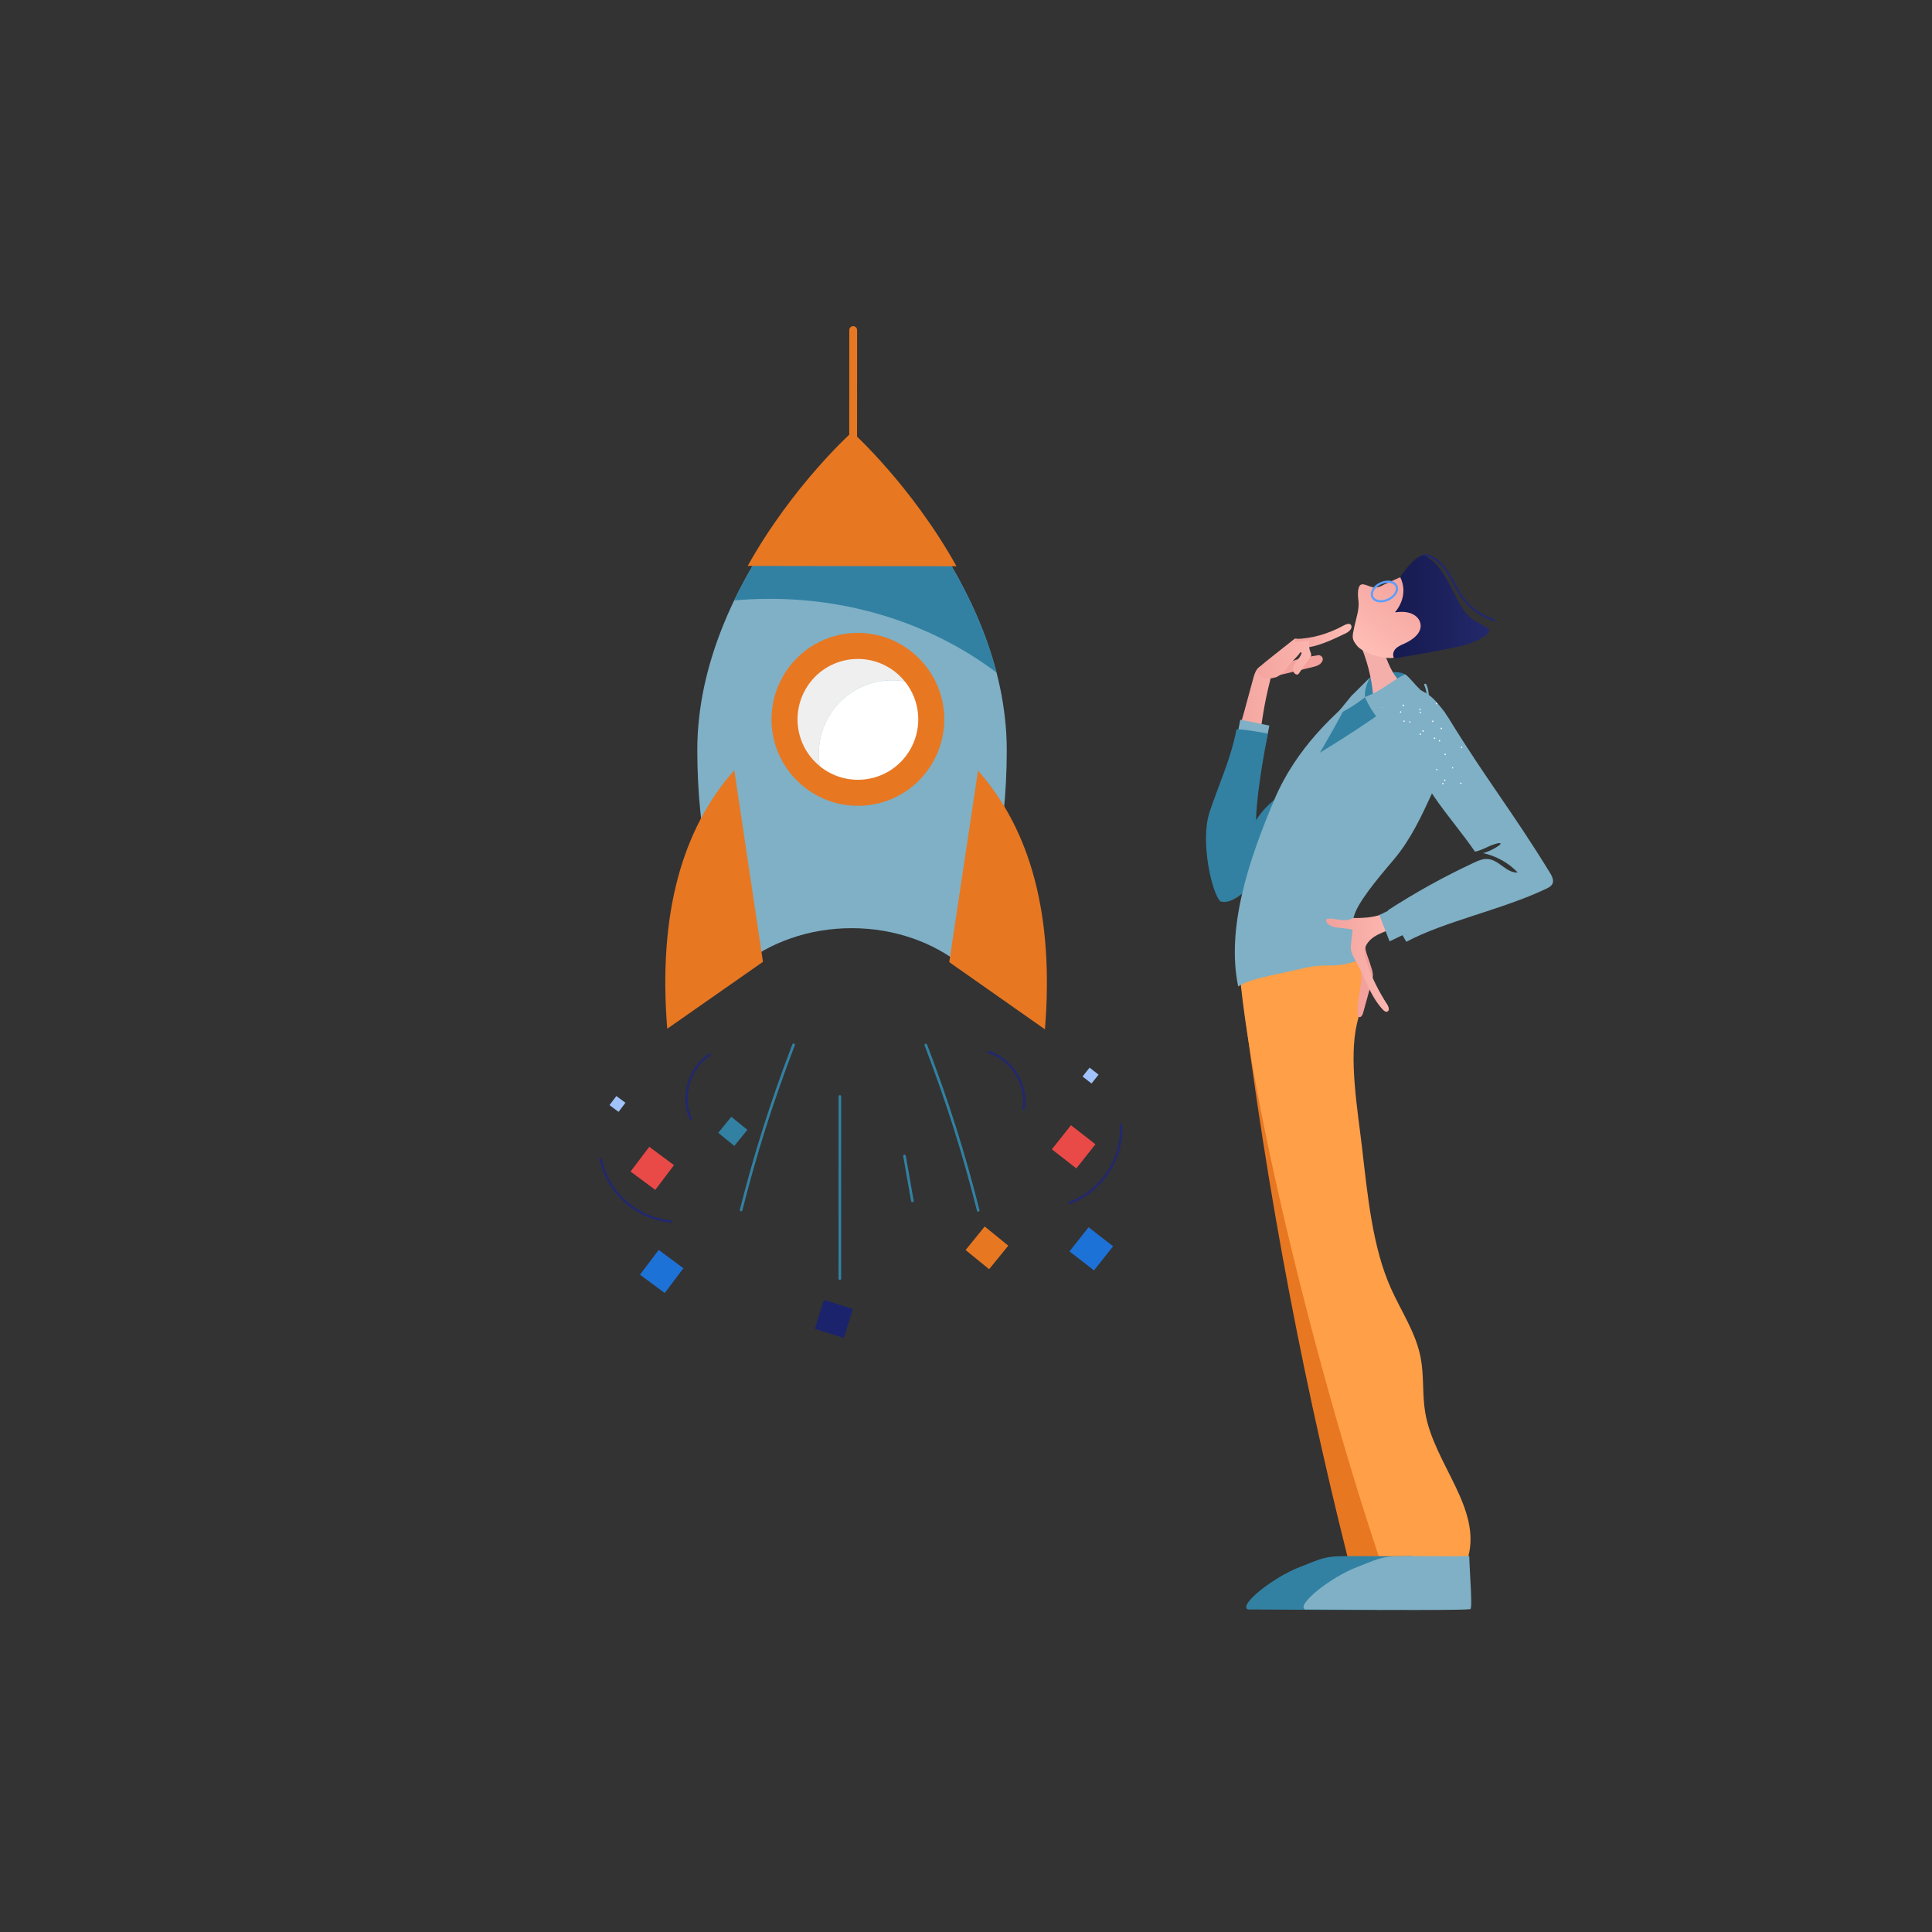 <?xml version="1.0" encoding="UTF-8"?> <svg xmlns="http://www.w3.org/2000/svg" width="450" height="450" viewBox="0 0 450 450" fill="none"><rect x="0" y="0" width="450" height="450" fill="#333333" stroke="none"/><g clip-path="url(#clip0_10734_82236)"><path d="M307.073 152.611C307.456 152.552 307.929 152.854 308.07 153.288C308.165 153.576 308.075 153.877 307.94 154.109C307.47 154.921 306.542 155.179 305.684 155.387L298.854 157.039C297.793 157.296 296.699 157.554 295.58 157.324L295.287 155.813C295.265 155.701 295.244 155.581 295.284 155.485C295.337 155.356 295.476 155.317 295.602 155.291C297.491 154.887 299.396 154.521 301.215 153.89C303.113 153.233 304.963 152.936 307.073 152.611V152.611Z" fill="#F2A19C"></path><path d="M347.929 144.684C347.989 144.683 348.047 144.661 348.092 144.622C348.137 144.583 348.167 144.529 348.177 144.47C348.186 144.41 348.174 144.35 348.143 144.299C348.112 144.248 348.063 144.209 348.006 144.19C345.105 143.263 342.577 141.435 340.791 138.972C340.068 137.97 339.468 136.857 338.889 135.78C338.535 135.123 338.169 134.445 337.777 133.793C336.478 131.634 335.077 130.22 333.493 129.471C332.502 129.001 331.219 128.909 330.586 129.758C330.551 129.813 330.537 129.878 330.549 129.942C330.561 130.006 330.596 130.063 330.649 130.101C330.701 130.14 330.766 130.157 330.831 130.149C330.895 130.142 330.954 130.11 330.996 130.06C331.455 129.445 332.499 129.561 333.274 129.928C334.785 130.643 336.077 131.954 337.34 134.053C337.726 134.695 338.089 135.368 338.439 136.02C339.028 137.11 339.635 138.239 340.378 139.267C342.206 141.803 344.861 143.722 347.853 144.672C347.877 144.68 347.903 144.684 347.929 144.684V144.684Z" fill="#23286B"></path><path d="M323.35 335.637C319.775 328.406 322.307 319.693 320.712 311.796C319.199 304.297 314.059 297.973 312.046 290.591C311.064 286.989 310.853 283.23 310.647 279.504C310.189 271.227 309.731 262.923 310.363 254.657C310.866 248.068 312.061 241.518 312 234.91C311.939 228.302 310.483 221.44 306.298 216.303C300.925 219.697 294.381 221.223 288.049 220.558C293.545 268.622 302.217 316.271 314.01 363.194L332.955 363.362C334.228 356.573 332.728 349.311 328.867 343.568C327.068 340.891 324.778 338.525 323.35 335.637V335.637Z" fill="#E87722"></path><path d="M318 159.709C317.586 162.329 318.289 164.613 321.009 164.613C323.73 164.613 328.32 161.461 328.32 159.456C328.32 158.454 328.257 157.814 327.197 157.057C326.371 156.466 324.568 156.542 323.207 156.542C320.487 156.542 318.313 157.728 318 159.709Z" fill="#3281A3"></path><path d="M330.918 316.315C331.701 320.485 331.251 324.841 331.964 329.026C333.996 340.961 345.203 351.266 341.916 362.854C335.265 363.485 328.621 364.199 321.987 364.998C305.474 316.418 286.757 238.786 288.391 214.616C294.661 213.699 299.299 213.491 305.621 213.303C307.398 213.251 309.267 213.25 310.827 214.193C312.635 215.286 313.24 215.449 314.389 217.385C319.871 226.617 317.726 231.352 316.057 238.454C314.13 246.658 316.234 258.572 317.248 267.335C318.584 278.867 319.707 290.496 323.95 300.03C326.358 305.439 329.809 310.411 330.918 316.315V316.315Z" fill="#FF9F47"></path><path d="M294.165 197.619C297.49 195.256 301.764 194.769 305.832 194.357L320.565 192.862C320.665 187.413 321.623 182.018 322.066 176.586C322.509 171.153 324.717 166.09 317.567 160.725C311.449 166.169 309.493 167.838 304.776 174.061C300.058 180.283 295.268 189.908 294.165 197.619V197.619Z" fill="#3281A3"></path><path d="M321.943 149.486C320.209 149.936 318.369 149.976 316.618 149.602C318.369 153.549 319.459 157.756 319.843 162.055C322.09 160.557 324.735 159.762 327.438 159.772C324.752 158.18 323.514 155.028 322.459 152.104C322.153 151.259 321.844 150.378 321.943 149.486V149.486Z" fill="#F4AFAB"></path><path d="M295.121 154.561C292.613 155.296 292.394 156.2 291.716 158.709C289.314 167.602 286.346 178.777 282.873 187.313C286.138 188.884 288.603 189.628 292.131 190.473C292.63 179.741 293.141 168.92 295.83 158.514C296.193 157.108 296.41 155.242 295.121 154.561V154.561Z" fill="url(#paint0_linear_10734_82236)"></path><path d="M288.891 167.631L295.664 169.001L294.622 174.097L287.746 173.587L288.891 167.631Z" fill="#7FB0C5"></path><path d="M292.899 156.656C293.43 157.976 294.85 158.372 297.164 157.758C297.689 157.618 299.08 156.61 299.434 156.021C300.685 153.938 302.551 152.96 303.384 150.998C303.754 150.129 303.251 149.6 302.445 148.983C302.272 148.79 301.703 148.655 301.499 148.815L296.416 152.836C295.308 153.712 294.198 154.59 293.158 155.544C293.008 155.682 292.852 155.832 292.801 156.028C292.745 156.236 292.818 156.455 292.899 156.656Z" fill="url(#paint1_linear_10734_82236)"></path><path d="M314.751 145.724C315.005 146.445 314.155 147.168 313.481 147.493C310.694 148.837 307.873 150.192 304.978 150.737C303.587 150.998 302.013 151.174 301.03 152.473L301.684 148.832C305.481 148.758 309.376 147.67 312.994 145.672C313.618 145.329 314.512 145.046 314.751 145.724V145.724Z" fill="url(#paint2_linear_10734_82236)"></path><path d="M288.014 169.873C286.611 176.987 284.038 182.253 281.74 189.133C279.442 196.013 282.376 208.387 284.282 209.965C287.2 210.798 290.411 207.009 292.864 205.231C298.01 201.499 296.098 201.099 300.264 196.311C299.285 191.316 301.075 186.432 301.352 181.352C297.811 186.616 296.085 185.762 292.545 191.027C292.779 183.203 295.315 170.875 295.315 170.875C295.315 170.875 290.021 169.816 288.014 169.873V169.873Z" fill="#3281A3"></path><path d="M320.516 136.827C319.482 136.969 318.49 136.203 317.45 136.102C316.118 135.971 316.212 138.483 316.397 139.799C316.682 141.824 315.882 143.962 315.454 145.962C314.948 148.334 314.773 148.789 316.06 150.386C317.471 152.136 322.164 153.516 324.402 153.227C326.64 152.938 327.809 152.492 329.803 151.44C332.203 150.173 334.717 148.735 335.961 146.335C337.864 142.66 335.961 137.946 332.732 135.339C331.903 134.67 330.967 134.086 329.919 133.88C327.584 133.421 325.367 134.878 323.17 135.789C321.954 136.293 321.824 136.647 320.516 136.827V136.827Z" fill="url(#paint3_linear_10734_82236)"></path><path d="M330.826 145.151C330.629 144.306 330.03 143.607 329.275 143.174C327.939 142.408 326.388 142.443 324.91 142.621C326.911 140.265 327.514 137.203 326.143 134.436C327.459 132.286 330.491 128.763 331.878 129.461C336.631 131.853 338.048 138.09 341.133 142.404C342.411 144.192 343.72 144.638 346.262 146.111C348.545 147.434 343.494 149.508 341.699 150.112C339.123 150.978 324.765 153.346 324.765 153.346C324.272 152.727 324.481 151.771 325.007 151.18C325.533 150.588 326.294 150.268 327.019 149.946C329.054 149.04 331.342 147.367 330.826 145.151Z" fill="url(#paint4_linear_10734_82236)"></path><path d="M321.621 140.302C322.216 140.302 322.843 140.159 323.435 139.889C325.102 139.128 326.018 137.557 325.477 136.388C325.143 135.666 324.324 135.234 323.286 135.234C322.691 135.234 322.064 135.377 321.472 135.647C320.681 136.008 320.031 136.561 319.643 137.201C319.236 137.873 319.16 138.564 319.431 139.147C319.765 139.87 320.583 140.302 321.621 140.302V140.302ZM323.286 135.741C324.119 135.741 324.765 136.062 325.014 136.599C325.437 137.515 324.633 138.783 323.221 139.428C322.696 139.668 322.142 139.795 321.62 139.795C320.787 139.795 320.142 139.474 319.893 138.937C319.696 138.51 319.761 137.987 320.079 137.463C320.415 136.908 320.984 136.426 321.684 136.107C322.211 135.867 322.764 135.741 323.286 135.741V135.741Z" fill="#5E9EFC"></path><path d="M307.436 175.31C307.436 175.31 315.107 162.186 313.203 164.276C311.462 166.187 302.159 173.667 296.851 186.174C290.612 200.871 285.633 216.38 288.397 229.767C291.066 227.897 298.022 226.881 302.381 225.799C310.471 223.79 309.677 226.192 317.493 223.303C315.268 218.094 314.231 215.738 315.825 212.176C317.418 208.613 322.229 203.075 324.746 200.084C328.603 195.502 331.147 189.995 333.644 184.563C335.799 179.876 337.352 166.99 336.581 165.982C333.222 161.592 332.957 161.944 329.42 159.924C323.412 165.711 307.436 175.31 307.436 175.31V175.31Z" fill="#7FB0C5"></path><path d="M302.544 151.671C301.879 152.402 301.214 153.133 300.55 153.864C300.109 154.35 299.62 154.862 298.974 154.985C298.329 155.108 297.537 154.599 297.656 153.956C297.699 153.722 297.85 153.522 297.996 153.333L300.17 150.511C300.382 150.235 300.602 149.953 300.903 149.777C301.201 149.603 301.553 149.549 301.897 149.504C302.887 149.377 303.883 149.31 304.881 149.303C304.783 150.201 304.914 151.122 305.255 151.959C305.349 152.19 305.461 152.438 305.393 152.677C305.363 152.784 305.299 152.878 305.234 152.97L302.623 156.746C302.523 156.89 302.413 157.043 302.246 157.101C302.069 157.163 301.871 157.101 301.715 156.999C301.182 156.651 301.047 155.901 301.226 155.293C301.405 154.685 301.829 154.183 302.233 153.692C302.637 153.201 303.042 152.679 303.174 152.059L302.544 151.671V151.671Z" fill="url(#paint5_linear_10734_82236)"></path><path d="M322.135 168.625C322.244 168.073 326.604 162.093 330.836 160.626C329.969 159.966 328.11 157.506 327.266 157.055C324.083 158.557 322.316 160.669 317.891 162.382C319.467 165.571 320.354 166.801 322.135 168.625Z" fill="#7FB0C5"></path><path d="M317.967 162.38C315.687 164.179 313.381 165.562 311.055 166.642L314.71 162.144L319 157.883C318.197 159.624 317.747 161.179 317.967 162.38Z" fill="#7FB0C5"></path><path d="M319.486 228.723L317.465 236.027C317.33 236.516 316.881 237.133 316.462 236.843C316.258 236.702 316.232 236.417 316.228 236.17C316.212 235.005 316.278 233.84 316.427 232.684C316.645 230.989 317.041 229.311 317.072 227.603C317.13 224.375 315.885 221.131 316.563 217.973C316.612 217.746 316.676 217.511 316.835 217.34C316.995 217.166 317.23 217.084 317.455 217.007C318.366 216.699 317.809 218.354 318.72 218.045C317.253 220.657 318.364 221.896 319.218 224.764C319.454 225.556 319.781 226.342 319.773 227.167C319.769 227.697 319.627 228.213 319.486 228.723V228.723Z" fill="#F2A19C"></path><path d="M309.06 214.049C309.183 213.965 309.341 213.957 309.49 213.956C310.945 213.949 312.385 214.48 313.828 214.299C314.49 214.216 315.121 213.667 315.979 213.832C316.102 213.855 317.244 213.779 317.502 213.77C320.679 213.662 323.812 212.527 326.311 210.576L327.943 213.57C328.04 213.75 328.141 213.944 328.112 214.146C328.07 214.444 327.772 214.628 327.503 214.768C326.192 215.449 324.849 216.065 323.477 216.614C322.292 217.088 321.074 217.518 320.017 218.23C318.96 218.943 318.06 219.991 317.848 221.242C317.667 222.314 318.003 223.401 318.37 224.425C319.576 227.778 321.168 230.979 323.115 233.965C323.469 234.508 323.72 235.431 323.101 235.633C322.734 235.753 322.371 235.46 322.108 235.179C319.176 232.051 317.941 227.757 315.864 224.014C315.359 223.103 314.789 222.188 314.66 221.156C314.591 220.605 314.652 220.047 314.714 219.495C314.822 218.518 314.931 217.54 315.039 216.562C314.141 216.32 313.194 216.224 312.262 216.139C311.148 216.037 309.927 215.889 309.164 215.075C308.894 214.788 308.733 214.269 309.06 214.049V214.049Z" fill="url(#paint6_linear_10734_82236)"></path><path d="M323.656 219.261L321.284 213.128L326.425 210.6L329.438 216.491L323.656 219.261Z" fill="#7FB0C5"></path><path d="M345.417 198.702C346.882 198.47 351.076 196.095 348.914 196.402C346.769 196.902 345.707 197.878 343.562 198.378C340.792 194.328 336.938 189.803 334.169 185.752C329.872 179.471 326.628 174.467 329.153 167.385C329.946 165.162 331.59 164.185 334.085 164.476C335.695 164.664 336.898 166.433 337.374 167.21C346.118 181.472 352.26 189.009 361.004 203.27C361.517 204.106 362.034 205.13 361.526 205.976C361.243 206.45 360.698 206.74 360.172 206.991C349.954 211.883 336.579 214.533 327.562 219.362C325.803 216.357 325.031 215.024 323.274 212.018C329.685 207.868 336.377 204.164 343.3 200.934C344.295 200.47 345.357 200.003 346.467 200.072C349.143 200.239 350.828 203.375 353.509 203.229C351.428 201.001 348.554 199.394 345.417 198.702Z" fill="#7FB0C5"></path><path d="M294.87 203.391C294.926 203.391 294.981 203.372 295.026 203.338C295.071 203.303 295.103 203.255 295.117 203.2C296.103 199.303 297.776 195.537 299.267 192.311C301.035 188.489 303.041 184.555 306.405 182.143C309.809 179.703 312.258 179.363 316.315 178.8C316.357 178.794 316.397 178.778 316.431 178.753C316.465 178.728 316.492 178.695 316.51 178.657C316.528 178.619 316.536 178.577 316.534 178.535C316.531 178.493 316.518 178.452 316.496 178.416L313.917 174.31C317.27 172.638 320.778 171.291 324.39 170.289L324.962 170.133C326.705 169.658 328.508 169.167 329.973 168.066C332.547 166.132 333.531 162.324 332.213 159.397C332.186 159.335 332.135 159.287 332.071 159.263C332.008 159.239 331.938 159.241 331.876 159.268C331.815 159.296 331.766 159.347 331.742 159.41C331.718 159.473 331.72 159.543 331.747 159.604C332.972 162.325 332.057 165.864 329.665 167.663C328.278 168.705 326.524 169.183 324.828 169.646L324.254 169.803C320.52 170.839 316.897 172.24 313.439 173.985C313.407 174.001 313.38 174.023 313.357 174.05C313.335 174.078 313.319 174.109 313.309 174.143C313.3 174.177 313.298 174.212 313.303 174.247C313.307 174.281 313.32 174.315 313.338 174.345L315.857 178.355C311.951 178.899 309.504 179.301 306.108 181.735C302.644 184.218 300.601 188.218 298.806 192.102C297.305 195.348 295.621 199.14 294.624 203.078C294.608 203.144 294.618 203.213 294.653 203.27C294.687 203.328 294.744 203.369 294.809 203.386C294.829 203.388 294.849 203.391 294.87 203.391V203.391Z" fill="#7FB0C5"></path><path d="M290.66 374.887C288.359 373.897 296.538 367.359 302.778 364.984C306.544 363.551 308.149 362.573 311.84 362.48C316.018 362.375 324.687 362.545 328.864 362.439C328.979 366.709 329.697 374.887 329.083 374.811C324.813 375.23 291.197 374.81 290.66 374.887V374.887Z" fill="#3281A3"></path><path d="M304.012 374.887C301.711 373.897 309.89 367.359 316.129 364.984C319.895 363.551 321.5 362.573 325.192 362.48C329.37 362.375 338.038 362.545 342.216 362.439C342.33 366.709 343.048 374.887 342.435 374.811C338.165 375.23 304.549 374.81 304.012 374.887V374.887Z" fill="#7FB0C5"></path><path d="M326.279 165.689C326.369 165.727 326.418 165.81 326.38 165.899C326.342 165.988 326.258 166.037 326.168 166C326.079 165.962 326.029 165.878 326.067 165.789C326.105 165.7 326.19 165.651 326.279 165.689ZM340.364 173.918C340.448 173.87 340.538 173.907 340.588 173.991C340.636 174.075 340.599 174.164 340.514 174.213C340.43 174.262 340.34 174.224 340.291 174.14C340.198 174.059 340.28 173.967 340.364 173.918ZM336.533 175.55C336.617 175.501 336.707 175.539 336.756 175.623C336.805 175.707 336.768 175.796 336.683 175.845C336.599 175.893 336.508 175.856 336.46 175.772C336.413 175.732 336.449 175.599 336.533 175.55ZM333.853 167.858C333.877 167.897 333.891 167.941 333.894 167.986C333.897 168.032 333.889 168.077 333.87 168.118C333.831 168.142 333.787 168.156 333.741 168.159C333.695 168.162 333.65 168.154 333.608 168.135C333.559 168.051 333.553 167.965 333.594 167.918C333.673 167.783 333.76 167.778 333.853 167.858V167.858ZM330.941 170.866C330.965 170.905 330.979 170.949 330.982 170.994C330.985 171.039 330.976 171.084 330.958 171.126C330.919 171.15 330.874 171.164 330.829 171.166C330.783 171.169 330.738 171.161 330.696 171.142C330.647 171.059 330.641 170.972 330.682 170.926C330.761 170.791 330.892 170.783 330.941 170.866V170.866ZM340.244 182.265C340.331 182.259 340.424 182.34 340.428 182.427C340.434 182.514 340.353 182.606 340.265 182.611C340.178 182.616 340.085 182.536 340.08 182.449C340.075 182.363 340.157 182.27 340.244 182.265ZM336.052 182.357C336.139 182.351 336.232 182.432 336.237 182.519C336.242 182.606 336.161 182.698 336.074 182.703C335.986 182.708 335.894 182.628 335.889 182.541C335.883 182.454 335.965 182.362 336.052 182.357ZM330.836 165.14C330.882 165.18 330.934 165.307 330.85 165.356C330.809 165.402 330.681 165.454 330.632 165.37C330.585 165.329 330.533 165.202 330.618 165.153C330.656 165.064 330.743 165.059 330.836 165.14ZM328.485 168.025C328.531 168.065 328.583 168.192 328.498 168.241C328.458 168.287 328.374 168.336 328.281 168.255C328.234 168.215 328.185 168.131 328.267 168.038C328.352 167.99 328.438 167.984 328.485 168.025ZM338.309 178.696C338.396 178.69 338.486 178.728 338.491 178.814C338.497 178.901 338.456 178.947 338.372 178.995C338.285 179.001 338.195 178.963 338.19 178.877C338.184 178.79 338.222 178.701 338.309 178.696ZM334.618 179.103C334.705 179.097 334.795 179.135 334.8 179.221C334.806 179.308 334.765 179.354 334.681 179.403C334.594 179.408 334.504 179.37 334.499 179.284C334.493 179.198 334.531 179.108 334.618 179.103ZM334.062 171.798C334.146 171.749 334.236 171.787 334.285 171.871C334.334 171.954 334.297 172.044 334.212 172.093C334.128 172.141 334.037 172.104 333.989 172.02C333.939 171.936 333.978 171.847 334.062 171.798ZM334.507 163.735C334.591 163.686 334.681 163.723 334.73 163.807C334.779 163.891 334.741 163.98 334.656 164.029C334.572 164.078 334.482 164.04 334.433 163.956C334.384 163.873 334.422 163.783 334.507 163.735ZM330.747 165.797C330.831 165.748 330.921 165.785 330.97 165.869C331.019 165.953 330.981 166.042 330.896 166.091C330.812 166.14 330.722 166.102 330.673 166.018C330.624 165.935 330.662 165.846 330.747 165.797ZM326.941 167.819C327.025 167.77 327.115 167.807 327.164 167.891C327.213 167.975 327.175 168.065 327.091 168.113C327.006 168.162 326.916 168.125 326.867 168.04C326.864 167.96 326.89 167.881 326.941 167.819V167.819ZM336.57 181.586C336.66 181.623 336.709 181.707 336.671 181.796C336.633 181.885 336.549 181.934 336.46 181.896C336.37 181.859 336.321 181.775 336.358 181.686C336.353 181.599 336.481 181.548 336.57 181.586ZM321.762 164.802C321.844 164.71 321.93 164.704 322.024 164.785ZM335.279 172.372C335.367 172.367 335.459 172.448 335.464 172.535C335.47 172.621 335.388 172.714 335.301 172.719C335.214 172.724 335.121 172.643 335.116 172.556C335.11 172.47 335.192 172.378 335.279 172.372ZM335.706 169.478C335.793 169.473 335.886 169.554 335.891 169.641C335.896 169.727 335.815 169.82 335.728 169.825C335.64 169.83 335.551 169.792 335.543 169.662C335.537 169.576 335.619 169.484 335.706 169.478ZM331.46 170.095C331.547 170.09 331.64 170.17 331.645 170.257C331.65 170.344 331.612 170.433 331.482 170.441C331.394 170.447 331.302 170.366 331.253 170.282C331.291 170.192 331.373 170.1 331.46 170.095ZM326.791 164.136C326.876 164.087 326.966 164.125 327.015 164.209C327.064 164.292 327.026 164.382 326.944 164.474C326.86 164.522 326.77 164.485 326.678 164.404C326.669 164.274 326.708 164.185 326.791 164.136ZM326.151 165.74C326.238 165.735 326.285 165.775 326.331 165.816C326.337 165.902 326.296 165.948 326.255 165.995C326.168 166 326.122 165.96 326.075 165.919C326.07 165.832 326.108 165.743 326.151 165.74Z" fill="white"></path></g><g clip-path="url(#clip1_10734_82236)"><path d="M252.149 250.737L253.784 248.675L255.878 250.304L254.243 252.366L252.149 250.737Z" fill="#A1C3FC"></path><path d="M244.997 267.703L249.449 262.086L255.151 266.522L250.698 272.139L244.997 267.703Z" fill="#E94A47"></path><path d="M249.106 291.467L253.559 285.85L259.26 290.286L254.808 295.903L249.106 291.467Z" fill="#1D72D8"></path><path d="M248.717 280.123C248.728 280.077 248.751 280.034 248.784 279.999C248.816 279.963 248.857 279.937 248.902 279.921C256.255 277.406 261.371 269.709 260.805 262.016C260.802 261.979 260.806 261.941 260.818 261.906C260.83 261.87 260.849 261.838 260.874 261.81C260.898 261.781 260.928 261.758 260.962 261.742C260.996 261.725 261.033 261.716 261.07 261.713C261.108 261.711 261.146 261.715 261.182 261.727C261.218 261.739 261.251 261.758 261.279 261.783C261.308 261.807 261.331 261.837 261.348 261.871C261.365 261.904 261.375 261.941 261.378 261.978C261.964 269.918 256.682 277.863 249.092 280.46C249.044 280.476 248.991 280.48 248.941 280.469C248.89 280.459 248.843 280.435 248.805 280.401C248.767 280.367 248.738 280.323 248.723 280.274C248.707 280.225 248.706 280.173 248.717 280.123V280.123ZM229.966 244.969C229.968 244.963 229.969 244.958 229.971 244.952C229.993 244.88 230.043 244.819 230.11 244.784C230.177 244.749 230.256 244.742 230.329 244.764C235.87 246.453 239.704 252.641 238.7 258.277C238.683 258.437 238.523 258.534 238.367 258.506C238.329 258.499 238.294 258.485 238.262 258.465C238.23 258.445 238.203 258.419 238.181 258.388C238.159 258.357 238.144 258.323 238.136 258.286C238.128 258.25 238.127 258.212 238.134 258.175C239.089 252.808 235.439 246.916 230.163 245.307C230.093 245.286 230.034 245.239 229.997 245.176C229.961 245.114 229.95 245.039 229.966 244.969V244.969Z" fill="#23286B"></path></g><g clip-path="url(#clip2_10734_82236)"><path d="M198.442 216.189C208.471 216.205 217.57 219.569 224.293 225.026C230.6 212.046 234.489 194.332 234.495 174.794C234.507 134.956 198.476 102.603 198.476 102.603C198.476 102.603 162.426 134.84 162.414 174.678C162.408 194.216 166.285 211.942 172.585 224.943C179.311 219.508 188.413 216.172 198.442 216.189V216.189Z" fill="#7FB0C5"></path><path d="M207.813 158.452C210.38 158.453 212.915 159.034 215.228 160.154C212.468 154.42 206.61 150.457 199.827 150.446C190.388 150.431 182.734 158.076 182.73 167.522C182.728 174.31 186.677 180.179 192.402 182.952C191.288 180.636 190.712 178.098 190.716 175.529C190.719 166.082 198.374 158.437 207.813 158.452V158.452Z" fill="#EFEFEF"></path><path d="M216.908 167.578C216.912 165.008 216.336 162.471 215.222 160.154C212.909 159.035 210.374 158.453 207.807 158.453C198.368 158.438 190.713 166.083 190.71 175.529C190.706 178.098 191.282 180.636 192.396 182.953C194.709 184.072 197.243 184.654 199.811 184.654C209.251 184.669 216.905 177.024 216.908 167.578V167.578Z" fill="white"></path><path d="M227.803 179.493L221.102 224.101L243.389 239.753C245.546 213.051 239.989 193.289 227.803 179.493ZM171.035 179.401L177.709 224.03L155.411 239.611C153.272 212.903 158.841 193.158 171.035 179.401V179.401ZM199.177 107.405C199.039 107.486 198.882 107.53 198.721 107.53C198.561 107.531 198.403 107.49 198.264 107.41C198.125 107.33 198.009 107.215 197.929 107.076C197.848 106.937 197.806 106.78 197.806 106.619L197.816 76.874C197.816 76.754 197.839 76.636 197.885 76.525C197.931 76.415 197.998 76.315 198.082 76.231C198.166 76.146 198.267 76.079 198.377 76.034C198.487 75.988 198.605 75.965 198.725 75.965C198.844 75.965 198.962 75.989 199.073 76.035C199.183 76.081 199.283 76.148 199.368 76.232C199.452 76.317 199.519 76.417 199.565 76.528C199.611 76.638 199.634 76.756 199.634 76.876L199.624 106.622C199.624 106.78 199.583 106.935 199.505 107.073C199.426 107.21 199.313 107.325 199.177 107.405V107.405Z" fill="#E87722"></path><path d="M228 282.184C227.959 282.208 227.914 282.222 227.867 282.225C227.82 282.229 227.772 282.221 227.729 282.203C227.685 282.184 227.647 282.156 227.616 282.12C227.585 282.084 227.564 282.041 227.552 281.995C224.209 268.718 220.449 256.845 215.361 243.499C215.332 243.424 215.335 243.34 215.368 243.267C215.4 243.194 215.461 243.137 215.536 243.108C215.611 243.079 215.694 243.082 215.767 243.115C215.841 243.148 215.898 243.208 215.927 243.283C221.025 256.653 224.791 268.547 228.14 281.847C228.156 281.911 228.151 281.978 228.126 282.039C228.101 282.099 228.056 282.15 228 282.184V282.184ZM172.775 282.094C172.723 282.125 172.664 282.139 172.604 282.136C172.544 282.133 172.487 282.112 172.439 282.076C172.391 282.04 172.355 281.99 172.335 281.934C172.315 281.877 172.312 281.816 172.327 281.758C175.685 268.466 179.459 256.584 184.564 243.234C184.593 243.159 184.65 243.098 184.723 243.065C184.797 243.033 184.88 243.031 184.955 243.059C185.03 243.088 185.091 243.146 185.124 243.219C185.156 243.292 185.159 243.376 185.13 243.451C180.035 256.779 176.267 268.639 172.915 281.908C172.905 281.947 172.887 281.983 172.863 282.015C172.839 282.047 172.809 282.074 172.775 282.094Z" fill="#3281A3"></path><path d="M230.388 295.621L224.905 291.154L229.362 285.673L234.845 290.14L230.388 295.621Z" fill="#E87722"></path><path d="M189.794 309.508L191.912 302.765L198.653 304.894L196.534 311.638L189.794 309.508Z" fill="#1B236D"></path><path d="M171.041 266.898L167.304 263.853L170.342 260.118L174.078 263.163L171.041 266.898ZM195.763 298.077C195.717 298.104 195.664 298.118 195.611 298.118C195.558 298.119 195.505 298.105 195.459 298.078C195.413 298.051 195.374 298.013 195.347 297.967C195.321 297.921 195.306 297.868 195.306 297.815L195.319 255.387C195.319 255.307 195.351 255.23 195.408 255.173C195.464 255.116 195.542 255.084 195.622 255.084C195.702 255.084 195.78 255.116 195.836 255.173C195.893 255.23 195.925 255.307 195.925 255.388L195.913 297.816C195.912 297.868 195.898 297.92 195.872 297.966C195.846 298.012 195.808 298.05 195.763 298.077V298.077ZM212.666 279.965C212.624 279.99 212.576 280.004 212.527 280.006C212.478 280.009 212.429 279.999 212.385 279.979C212.34 279.958 212.301 279.927 212.271 279.888C212.242 279.849 212.222 279.803 212.213 279.755L210.373 269.298C210.359 269.219 210.377 269.137 210.423 269.071C210.469 269.006 210.54 268.961 210.619 268.947C210.699 268.933 210.78 268.951 210.846 268.998C210.912 269.044 210.957 269.115 210.971 269.194L212.811 279.651C212.821 279.712 212.813 279.774 212.787 279.83C212.761 279.886 212.719 279.933 212.666 279.965V279.965Z" fill="#3281A3"></path><path d="M210.03 184.919C206.934 186.739 203.407 187.695 199.815 187.687C194.44 187.678 189.387 185.575 185.588 181.766C181.789 177.957 179.697 172.897 179.699 167.518C179.701 160.424 183.499 153.781 189.611 150.181C192.707 148.362 196.234 147.406 199.826 147.413C210.922 147.431 219.945 156.479 219.943 167.582C219.94 174.678 216.142 181.32 210.03 184.919V184.919ZM192.691 155.411C188.417 157.928 185.761 162.571 185.76 167.528C185.754 169.377 186.115 171.209 186.822 172.918C187.528 174.627 188.566 176.179 189.876 177.485C191.178 178.798 192.727 179.839 194.434 180.55C196.14 181.26 197.97 181.625 199.818 181.623C202.326 181.629 204.79 180.962 206.953 179.691C211.227 177.174 213.882 172.531 213.884 167.573C213.886 159.814 207.58 153.492 199.827 153.48C197.318 153.473 194.853 154.14 192.691 155.411V155.411Z" fill="#E87722"></path><path d="M179.446 139.48C199.583 139.512 217.991 145.984 232.105 156.655C224.065 125.582 198.474 102.602 198.474 102.602C198.474 102.602 181.668 117.634 171.002 139.85C173.81 139.599 176.627 139.476 179.446 139.48V139.48Z" fill="#3281A3"></path><path d="M222.785 131.892C212.27 113.009 198.476 100.619 198.476 100.619C198.476 100.619 184.676 112.965 174.149 131.813L222.785 131.892Z" fill="#E87722"></path></g><g clip-path="url(#clip3_10734_82236)"><path d="M145.675 256.855L143.561 255.287L141.961 257.404L144.076 258.972L145.675 256.855Z" fill="#A1C3FC"></path><path d="M156.984 271.383L151.226 267.114L146.871 272.877L152.629 277.146L156.984 271.383Z" fill="#E94A47"></path><path d="M159.179 295.401L153.422 291.131L149.067 296.895L154.824 301.164L159.179 295.401Z" fill="#1D72D8"></path><path d="M156.615 284.343C156.592 284.301 156.559 284.266 156.518 284.24C156.478 284.214 156.432 284.199 156.384 284.195C148.63 283.675 141.691 277.569 140.243 269.992C140.236 269.956 140.221 269.921 140.201 269.89C140.18 269.858 140.154 269.832 140.122 269.811C140.091 269.79 140.056 269.776 140.019 269.769C139.982 269.761 139.944 269.762 139.907 269.769C139.87 269.776 139.835 269.791 139.803 269.812C139.772 269.832 139.745 269.859 139.724 269.89C139.702 269.921 139.688 269.956 139.68 269.993C139.672 270.03 139.672 270.068 139.679 270.104C141.173 277.925 148.336 284.227 156.34 284.765C156.391 284.769 156.442 284.758 156.489 284.735C156.535 284.712 156.574 284.677 156.602 284.634C156.63 284.591 156.646 284.541 156.648 284.49C156.651 284.439 156.639 284.388 156.615 284.343V284.343ZM165.601 245.527C165.598 245.522 165.596 245.517 165.592 245.511C165.552 245.448 165.488 245.402 165.414 245.386C165.34 245.369 165.262 245.383 165.198 245.423C160.284 248.492 158.188 255.463 160.62 260.645C160.677 260.796 160.858 260.848 161.001 260.78C161.035 260.764 161.066 260.741 161.091 260.714C161.117 260.686 161.137 260.653 161.15 260.618C161.163 260.583 161.168 260.545 161.167 260.508C161.165 260.471 161.156 260.434 161.14 260.4C158.825 255.465 160.821 248.827 165.499 245.905C165.561 245.866 165.606 245.805 165.625 245.735C165.644 245.665 165.635 245.591 165.601 245.527V245.527Z" fill="#23286B"></path></g><defs><linearGradient id="paint0_linear_10734_82236" x1="311.046" y1="172.517" x2="284.124" y2="172.517" gradientUnits="userSpaceOnUse"><stop stop-color="#FFBEB6"></stop><stop offset="1" stop-color="#F2A19C"></stop></linearGradient><linearGradient id="paint1_linear_10734_82236" x1="310.34" y1="153.392" x2="290.916" y2="153.392" gradientUnits="userSpaceOnUse"><stop stop-color="#FFBEB6"></stop><stop offset="1" stop-color="#F2A19C"></stop></linearGradient><linearGradient id="paint2_linear_10734_82236" x1="314.797" y1="148.892" x2="301.03" y2="148.892" gradientUnits="userSpaceOnUse"><stop stop-color="#FFBEB6"></stop><stop offset="1" stop-color="#F2A19C"></stop></linearGradient><linearGradient id="paint3_linear_10734_82236" x1="318.573" y1="152.609" x2="330.827" y2="134.88" gradientUnits="userSpaceOnUse"><stop stop-color="#FFBEB6"></stop><stop offset="1" stop-color="#F2A19C"></stop></linearGradient><linearGradient id="paint4_linear_10734_82236" x1="346.844" y1="141.358" x2="324.486" y2="141.358" gradientUnits="userSpaceOnUse"><stop stop-color="#23286B"></stop><stop offset="1" stop-color="#151A4F"></stop></linearGradient><linearGradient id="paint5_linear_10734_82236" x1="310.975" y1="153.214" x2="291.589" y2="153.214" gradientUnits="userSpaceOnUse"><stop stop-color="#FFBEB6"></stop><stop offset="1" stop-color="#F2A19C"></stop></linearGradient><linearGradient id="paint6_linear_10734_82236" x1="328.118" y1="223.118" x2="308.878" y2="223.118" gradientUnits="userSpaceOnUse"><stop stop-color="#FFBEB6"></stop><stop offset="1" stop-color="#F2A19C"></stop></linearGradient><clipPath id="clip0_10734_82236"><rect width="80.838" height="245.883" fill="white" transform="matrix(-1 0 0 1 361.734 129.117)"></rect></clipPath><clipPath id="clip1_10734_82236"><rect width="45.712" height="38.975" fill="white" transform="translate(268.328 252.129) rotate(103.363)"></rect></clipPath><clipPath id="clip2_10734_82236"><rect width="128.956" height="205.464" fill="white" transform="translate(89 140.438) rotate(-30.494)"></rect></clipPath><clipPath id="clip3_10734_82236"><rect width="45.712" height="38.975" fill="white" transform="matrix(0.476 0.88 0.88 -0.476 130.414 262.396)"></rect></clipPath></defs></svg> 